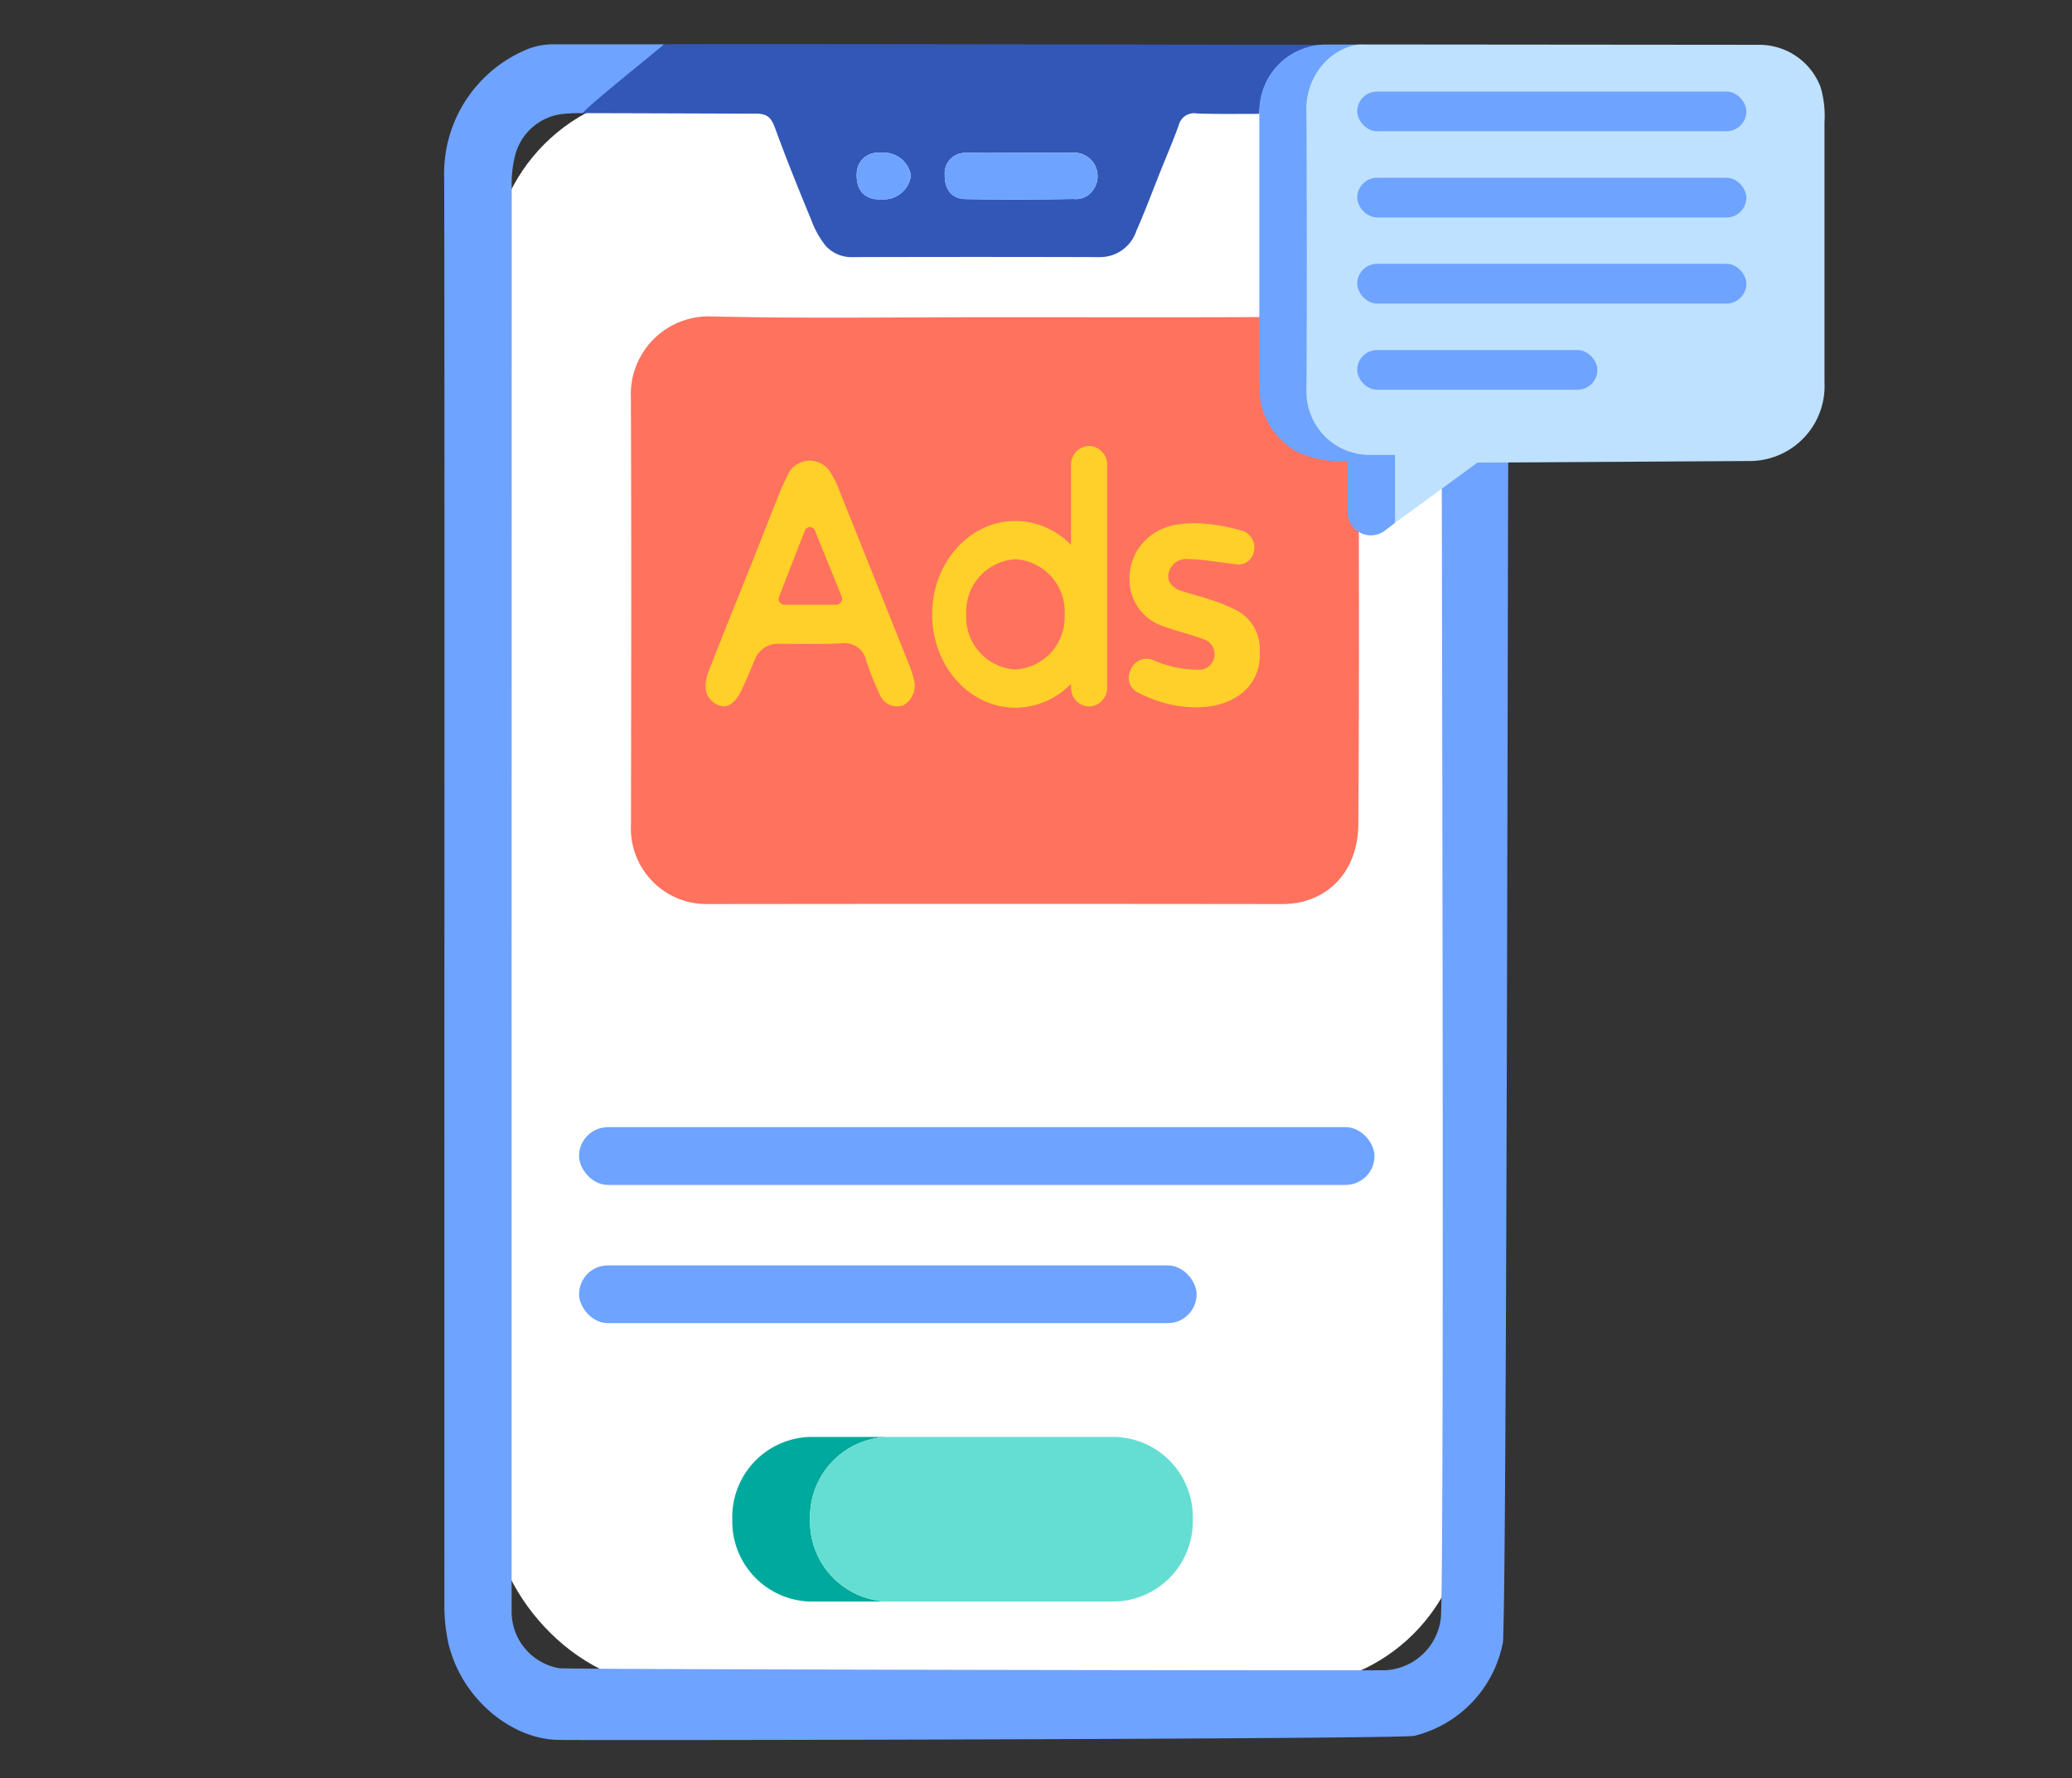 <svg xmlns="http://www.w3.org/2000/svg" width="141" height="121" viewBox="0 0 141 121"><rect x="0" y="0" width="141" height="121" fill="#333333" stroke="none"/><g transform="translate(-890 -1352)"><g transform="translate(2374.737 1599.667)"><rect width="66.29" height="108.511" rx="12.195" transform="translate(-1451.261 -241.437)" fill="#fff"></rect><g transform="translate(-1454.514 -244.667)"><path d="M-1439.194-239.97a3.44,3.44,0,0,1,.375-.966c1.343-1.644,5.089-3.624,5.15-3.714.169-.052,46.666.037,46.666.037-.174.132-3.238.3-3.429.388a5.159,5.159,0,0,0-2.74,4.305c-1.417,0-2.834.024-4.249-.027a1.072,1.072,0,0,0-1.227.8c-.363,1.013-.79,2-1.19,3-.563,1.4-1.09,2.826-1.7,4.206a2.6,2.6,0,0,1-2.5,1.769q-8.385-.026-16.769,0a2.382,2.382,0,0,1-1.86-.762,6.207,6.207,0,0,1-.98-1.748c-.848-2.059-1.689-4.124-2.452-6.22-.294-.808-.554-1.066-1.5-1.032h-.573Q-1433.683-239.956-1439.194-239.97Zm29.825,2.694c-1.262,0-2.524-.029-3.785.01a1.389,1.389,0,0,0-1.416,1.5c-.014.985.475,1.63,1.4,1.644q3.67.055,7.341-.009a1.438,1.438,0,0,0,1.381-.648,1.6,1.6,0,0,0-1.247-2.5C-1406.921-237.281-1408.144-237.276-1409.369-237.276Zm-9.475,0a3.309,3.309,0,0,0-.342,0,1.427,1.427,0,0,0-1.369,1.305c-.064,1,.279,1.6,1.081,1.827a2.232,2.232,0,0,0,.563.035,1.87,1.87,0,0,0,2.038-1.609A1.866,1.866,0,0,0-1418.843-237.276Z" transform="translate(1448.638 244.667)" fill="#3357b7"></path><g transform="translate(0 0.014)"><path d="M-1382.1-216.259c.034-3.005.069-6.01.069-9.027h-4.611c0,6.453.219,86.645-.055,87.786a4.006,4.006,0,0,1-3.727,3.483c-.256.034-55.71-.047-56.237-.133a3.9,3.9,0,0,1-3.259-3.917c-.007-.285,0-64.895.006-96.915a7.545,7.545,0,0,1,.215-2.032,3.783,3.783,0,0,1,3.1-2.874,12.5,12.5,0,0,1,1.527-.076c.121-.326,5.463-4.59,5.524-4.681-1.729,0-5.775,0-7.485,0a4.846,4.846,0,0,0-1.689.283,9.142,9.142,0,0,0-5.793,8.535c.046,4.637.008,69.4.02,97.144a12.411,12.411,0,0,0,.254,2.768c.9,3.894,4.348,6.576,7.453,6.64,2.4.049,57.463-.052,58.3-.277a8.12,8.12,0,0,0,6.015-6.307,2.991,2.991,0,0,0,.031-.567C-1382.2-141.937-1382.131-213.323-1382.1-216.259Z" transform="translate(1454.514 244.646)" fill="#6ea3ff"></path><path d="M-1397.851-230.218q3.671.055,7.341-.009a1.439,1.439,0,0,0,1.381-.648,1.6,1.6,0,0,0-1.247-2.5c-1.224-.006-2.448,0-3.672,0-1.261,0-2.524-.029-3.785.01a1.389,1.389,0,0,0-1.416,1.5C-1399.262-230.876-1398.773-230.232-1397.851-230.218Z" transform="translate(1433.316 240.754)" fill="#6ea3ff"></path><path d="M-1407.88-230.239a2.2,2.2,0,0,0,.563.035,1.871,1.871,0,0,0,2.039-1.609,1.866,1.866,0,0,0-1.971-1.561,3.32,3.32,0,0,0-.342,0,1.427,1.427,0,0,0-1.369,1.305C-1409.025-231.063-1408.683-230.47-1407.88-230.239Z" transform="translate(1437.045 240.75)" fill="#6ea3ff"></path></g><path d="M-1409.134-216.295c6.553,0,13.106.021,19.659-.015a4.816,4.816,0,0,1,3.915,1.811,5.509,5.509,0,0,1,1.174,3.676c.028,9.677.062,19.354-.01,29.031-.025,3.328-2.217,5.434-5.186,5.43q-19.574-.025-39.146,0a5.15,5.15,0,0,1-5.164-5.439c.018-9.676.034-19.353-.007-29.03a5.3,5.3,0,0,1,5.28-5.518C-1422.127-216.193-1415.629-216.295-1409.134-216.295Z" transform="translate(1446.607 234.876)" fill="#ff725e"></path><g transform="translate(17.79 27.343)"><path d="M-1371.652-188.939a12.523,12.523,0,0,0-1.571-.647c-.7-.236-1.409-.409-2.108-.637-.5-.162-.964-.505-.919-1.081a1.226,1.226,0,0,1,1.368-1.094c1.068.024,2.129.233,3.191.346a1.055,1.055,0,0,0,1.237-.753,1.206,1.206,0,0,0-.652-1.482c-1.528-.484-4.308-.944-5.9.008a3.617,3.617,0,0,0-1.876,3.4,3.307,3.307,0,0,0,2.291,3.048c.793.3,1.624.495,2.427.772q.21.073.419.155a1.063,1.063,0,0,1-.243,2.025l-.022,0a7.589,7.589,0,0,1-3.3-.658,1.165,1.165,0,0,0-1.533.771,1.1,1.1,0,0,0,.612,1.484c2.177,1.142,4.958,1.351,6.666.238a3.241,3.241,0,0,0,1.534-2.986A2.967,2.967,0,0,0-1371.652-188.939Z" transform="translate(1407.74 200.096)" fill="#ffd02a"></path><path d="M-1411.754-187.34q-2.418-6.051-4.848-12.1a4.754,4.754,0,0,0-.47-.957,1.648,1.648,0,0,0-3.044.151,12.963,12.963,0,0,0-.652,1.47c-.553,1.381-1.089,2.768-1.639,4.15-1.014,2.544-2.052,5.076-3.041,7.63-.439,1.132-.158,1.949.672,2.286.62.251,1.148-.1,1.642-1.169.286-.618.549-1.248.843-1.952a1.665,1.665,0,0,1,1.534-1.054c1.486.012,2.947.037,4.405-.03a1.486,1.486,0,0,1,1.635,1.2,20.407,20.407,0,0,0,.933,2.313,1.258,1.258,0,0,0,1.591.7,1.532,1.532,0,0,0,.705-1.791A6.97,6.97,0,0,0-1411.754-187.34Zm-4.985-4.2h-3.564a.4.4,0,0,1-.347-.555l1.759-4.5a.368.368,0,0,1,.687.016c.609,1.52,1.182,2.9,1.81,4.481A.4.4,0,0,1-1416.738-191.544Z" transform="translate(1425.654 202.345)" fill="#ffd02a"></path><path d="M-1389.96-202.877a1.268,1.268,0,0,0-1.229,1.3v5.435a5.314,5.314,0,0,0-3.783-1.632c-3.131,0-5.668,2.845-5.668,6.355s2.537,6.355,5.668,6.355a5.314,5.314,0,0,0,3.783-1.632v.248a1.268,1.268,0,0,0,1.229,1.3,1.268,1.268,0,0,0,1.229-1.3v-15.128A1.268,1.268,0,0,0-1389.96-202.877Zm-5.012,15.213a3.567,3.567,0,0,1-3.347-3.752,3.567,3.567,0,0,1,3.347-3.752,3.567,3.567,0,0,1,3.347,3.752A3.567,3.567,0,0,1-1394.972-187.664Z" transform="translate(1416.06 202.877)" fill="#ffd02a"></path></g><g transform="translate(55.481 0.032)"><path d="M-1360.11-244.617h2.521c-.8.475,2.536,27.214,3,27.347.4.113-.7,5.206-.7,5.206l-.714.54a1.584,1.584,0,0,1-2.508-1.373v-3.366h-.332a7.7,7.7,0,0,1-2.5-.4,4.017,4.017,0,0,1-.746-.325,5,5,0,0,1-2.432-4.6c0-4.057,0-12.889,0-18.362A4.543,4.543,0,0,1-1360.11-244.617Z" transform="translate(1364.513 244.617)" fill="#6ea3ff"></path><path d="M-1328.489-244.6a4.453,4.453,0,0,1,4.156,2.886,6.922,6.922,0,0,1,.264,2.371v17.707a5.1,5.1,0,0,1-5.124,5.356l-18.491.108-5.61,4.1v-4.625h-1.89a4.3,4.3,0,0,1-4.139-4.387c.039-6.293.027-12.586,0-18.878a4.621,4.621,0,0,1,.939-3.086,4.165,4.165,0,0,1,1.874-1.39,2.6,2.6,0,0,1,.98-.186Z" transform="translate(1362.522 244.617)" fill="#bee1ff"></path><rect width="26.481" height="2.701" rx="1.35" transform="translate(6.656 3.197)" fill="#6ea3ff"></rect><rect width="26.481" height="2.701" rx="1.35" transform="translate(6.656 9.063)" fill="#6ea3ff"></rect><rect width="26.481" height="2.701" rx="1.35" transform="translate(6.656 14.919)" fill="#6ea3ff"></rect><rect width="16.344" height="2.701" rx="1.35" transform="translate(6.656 20.786)" fill="#6ea3ff"></rect></g><g transform="translate(19.611 94.768)"><path d="M-1417.409-94.224a5.448,5.448,0,0,1,5.279-5.6h-5.291a5.448,5.448,0,0,0-5.279,5.6,5.448,5.448,0,0,0,5.279,5.6h5.291A5.448,5.448,0,0,1-1417.409-94.224Z" transform="translate(1422.7 99.827)" fill="#00a99d"></path><path d="M-1388.074-94.224a5.448,5.448,0,0,0-5.279-5.6h-15.485a5.448,5.448,0,0,0-5.279,5.6,5.448,5.448,0,0,0,5.279,5.6h15.485A5.448,5.448,0,0,0-1388.074-94.224Z" transform="translate(1419.408 99.827)" fill="#64ded3"></path></g><g transform="translate(9.182 73.693)"><rect width="42.024" height="3.931" rx="1.965" transform="translate(0 9.406)" fill="#6ea3ff"></rect><rect width="54.129" height="3.931" rx="1.965" fill="#6ea3ff"></rect></g></g></g><rect width="141" height="121" transform="translate(890 1352)" fill="none"></rect></g></svg>